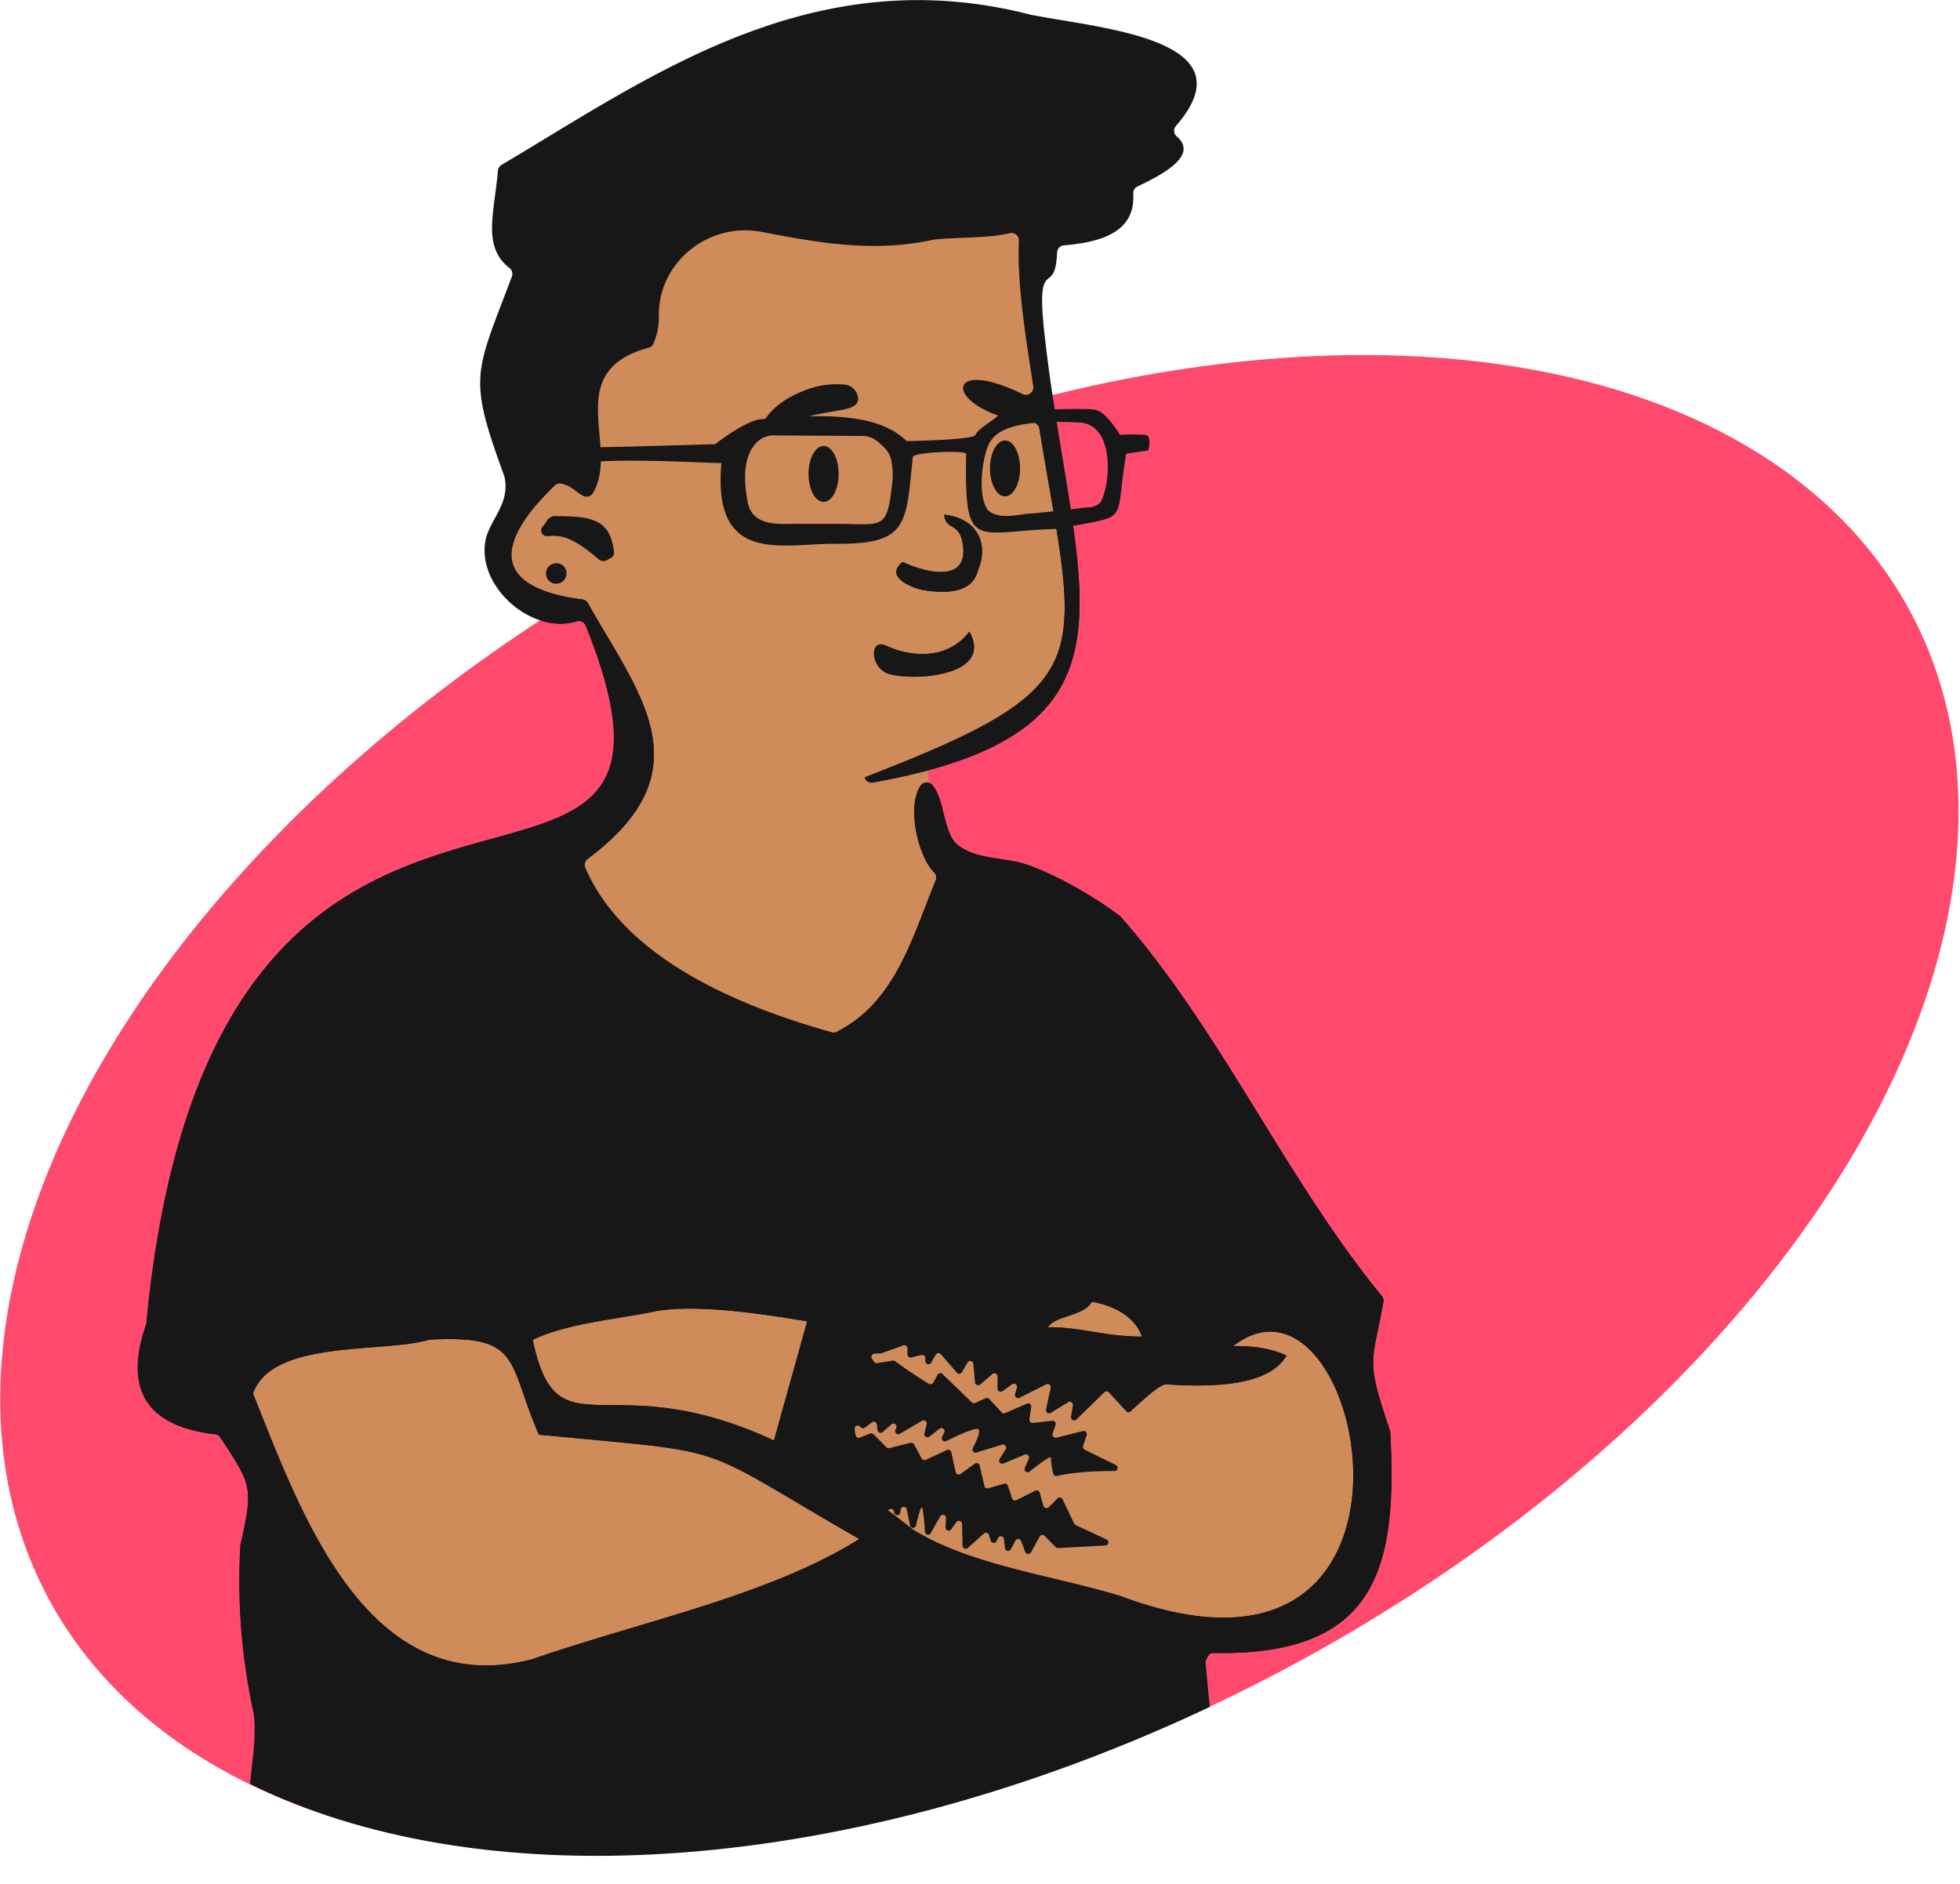 <svg xmlns="http://www.w3.org/2000/svg" xmlns:xlink="http://www.w3.org/1999/xlink" viewBox="0 0 624.54 600.21"><defs><clipPath id="a"><ellipse cx="312.93" cy="351.69" rx="335.72" ry="204.35" transform="translate(-128.55 188.26) rotate(-28.02)" style="fill:none"/></clipPath></defs><ellipse cx="312.09" cy="352.13" rx="335.72" ry="204.35" transform="translate(-128.01 185.66) rotate(-27.73)" style="fill:#ff4a6e"/><polygon points="262.43 64.14 210.81 74.25 195.67 106.31 182.86 134.44 182.7 146.27 173.99 149.25 166.45 158.16 157.67 171.56 160.74 182.7 167.77 188.56 177.24 193.27 184.04 195.46 189.73 201.22 199.83 227.08 198.95 246.85 180.53 266.61 133.51 284.62 78.17 345.23 61.92 394.86 65 441.41 78.17 461.45 99.26 517.39 115.51 543.3 142.74 546.82 209.93 543.3 290.3 508.17 307.87 503.77 352.99 515.41 379.1 518.27 390.44 519.15 410.2 515.41 433.04 495.2 438.31 469.08 428.21 418.6 357.94 317.12 300.47 290.77 297.11 256.56 295.08 242.51 307.43 238.06 325.05 227.52 336.42 215.58 341.25 201.22 341.69 188.56 339.49 171.56 336.86 152.54 330.71 126.51 328.51 87.86 328.51 64.14 262.43 64.14" style="fill:#d08b5b"/><path d="M257.63,419.34l-11.57,41.48a1,1,0,0,0,.42,1.12l17.78,11.4a1,1,0,0,0,1.16,0l1.32-1a1,1,0,0,1,1.5.34l1.76,3.4a1,1,0,0,0,1.27.48l1.5-.58a1,1,0,0,1,1.35.71l1.55,6.73a1,1,0,0,0,2-.07L278,481a1,1,0,0,1,2-.06l.62,2.93a1,1,0,0,0,2-.08l.26-2a1,1,0,0,1,2,0h0a1,1,0,0,0,2,0l.1-.61a1,1,0,0,1,2-.05l.94,4.73a1,1,0,0,0,2,0c.74-3.1,1.66-6.43,2-5.37a66,66,0,0,1,.79,7.57,1,1,0,0,0,1.89.42l2.95-5.26a1,1,0,0,1,1.89.55l-.17,2.86a1,1,0,0,0,1.83.65l1.62-2.25a1,1,0,0,1,1.83.57l.16,6.89a1,1,0,0,0,1.69.73l5.08-4.55a1,1,0,0,1,1.64.45l.57,1.78a1,1,0,0,0,1.87.12l.43-.89a1,1,0,0,1,1.92.32l.31,2.81a1,1,0,0,0,1.9.36l1.42-2.7a1,1,0,0,1,1.84.12l1.31,3.46a1,1,0,0,0,1.83.13l2.74-5a1,1,0,0,1,1.61-.23l3.53,3.57a1.08,1.08,0,0,0,.78.3l15-.83a1,1,0,0,0,.38-1.93l-9.8-4.56a1,1,0,0,1-.48-.48l-3.71-7.74a1,1,0,0,0-1.62-.27l-2.78,2.77a1,1,0,0,1-1.69-.44l-1.19-4.17a1,1,0,0,0-1.42-.63L323.9,478a1,1,0,0,1-1.41-.58l-1.33-4a1,1,0,0,0-1.24-.65l-5,1.44a1,1,0,0,1-1.27-.75L312.19,467a1,1,0,0,0-1.58-.61l-4.51,3.23a1,1,0,0,1-1.58-.61l-1.39-6.28a1,1,0,0,0-1.41-.7L295,465.15a1,1,0,0,1-1.31-.43l-2.43-4.49a1,1,0,0,0-1.14-.5l-6.68,1.67a1,1,0,0,1-1-.27L278.33,457a1,1,0,0,0-1.09-.23L274,458.07a1,1,0,0,1-1.37-.77l-.31-1.85a1,1,0,0,1,1.69-.91l.31.29a1,1,0,0,0,1.29.06l2.18-1.64a1,1,0,0,1,1.62.69l.2,1.69a1,1,0,0,0,1.67.64l2.69-2.35a1,1,0,0,1,1.57,1.22l-.19.36a1,1,0,0,0,1.42,1.33l7-4.09a1,1,0,0,1,1.49,1.12l-.7,2.83a1,1,0,0,0,1.6,1.05l3.17-2.47a1,1,0,0,1,1.52,1.25l-.63,1.27a1,1,0,0,0,1.35,1.36c3.65-1.81,9.75-4.63,10.28-3.61s-.82,3.81-1.85,5.85a1,1,0,0,0,1.2,1.42l8.05-2.48a1,1,0,0,1,1.16,1.51l-1.88,3a1,1,0,0,0,1.24,1.47l6.73-2.81a1,1,0,0,1,1.31,1.35l-1.24,2.8a1,1,0,0,0,1.55,1.21c2.94-2.34,6.79-5.25,6.73-4.33a26.74,26.74,0,0,0,.76,5,1,1,0,0,0,1.23.76c5.22-1.23,12.3-1.57,18.25-1.58a1,1,0,0,0,.44-1.92l-9.89-4.86a1,1,0,0,1-.51-1.23l1.13-3.42a1,1,0,0,0-1.2-1.3l-8.43,2.11a1,1,0,0,1-1.2-1.3l.92-2.75a1,1,0,0,0-1.08-1.33l-6.13.68a1,1,0,0,1-1.11-1.15l.56-3.92a1,1,0,0,0-1.4-1.07l-6.9,3a1,1,0,0,1-1.14-.24l-3.92-4.25a1,1,0,0,0-1.18-.23L310.79,447a1,1,0,0,1-1.13-.18l-9.34-9a1,1,0,0,0-1.58.24l-1.38,2.48a1,1,0,0,1-1.4.38c-3.13-1.9-8.06-5.19-10.76-7.21a1,1,0,0,0-.77-.18l-4.93.82a1,1,0,0,1-1-.44l-.64-1a1,1,0,0,1,.79-1.58l1.95-.09a1,1,0,0,0,.3-.05l6.92-2.49a1,1,0,0,1,1.35.95v1.88a1,1,0,0,0,1.26,1l3.17-.79a1,1,0,0,1,1.26,1v.9a1,1,0,0,0,1.89.5l1.4-2.46a1,1,0,0,1,1.64-.17l5.13,5.87a1,1,0,0,0,1.64-.17l1.7-3a1,1,0,0,1,1.89.41l.53,5.84a1,1,0,0,0,1.66.68l3.85-3.29a1,1,0,0,1,1.67.76v3.84a1,1,0,0,0,1.6.82l3-2.17a1,1,0,0,1,1.56,1.1l-.57,2a1,1,0,0,0,1.43,1.18l8.46-4.26a1,1,0,0,1,1.44,1.12l-1.47,6.87a1,1,0,0,0,1.52,1.07l5.5-3.37a1,1,0,0,1,1.53,1l-.57,3.59a1,1,0,0,0,1.71.88l8.88-8.62a1,1,0,0,1,1.45,0l5.51,6a1,1,0,0,0,1.42.06c9.42-8.54,9.09-8.43,18.05-10.84a1,1,0,0,0-.17-2l-18-1.5a1,1,0,0,1-.5-.18,153.65,153.65,0,0,0-13.59-8.21.93.93,0,0,0-.59-.11l-16.79,2.09a.89.89,0,0,1-.23,0l-24.61-2.47a.86.86,0,0,1-.43-.15l-5.46-3.4a1,1,0,0,0-.54-.15c-8,.15-18.66-2.1-26.5-3.44h-.09l-12.13-.93A1,1,0,0,0,257.63,419.34Z" style="fill:#171717;fill-rule:evenodd"/><path d="M364.86,138.54a74.93,74.93,0,0,0-8,0s-4.38-7.49-8-8-16,0-16,0-14.25,1-15,2-6.53,4.3-7,6-22,2-22,2c-10.61-10.69-34.09-7.73-46-7-4.07,0-12.44,6-15,8-6.7.16-39,1.21-45,1v6c5.71-3.25,40.25-1,47-1-2.91,32.7,19.55,25.6,36.11,25.73,23.3.18,22.72-5.74,24.89-27.73.7-1.46,16-2.12,17-1-.6,31.93,2.69,24.61,29,24,24-4.82,18-.49,22-24l7-1S367.29,138.8,364.86,138.54Zm-89.51.38c3.07.25,4.77,2.14,6.37,3.63a7.62,7.62,0,0,1,2.27,4.17,22.72,22.72,0,0,1,.37,6.66c-1.64,14.73-2.38,13.83-15.33,13.55H254.61c-4.35-.25-14.17,1.64-16.23-6.33-1.32-6.34-2-14.75,2.75-19.66a8,8,0,0,1,4.81-2.21m105,21a5.47,5.47,0,0,1-4.75,1.93c-4.16.59-12.89,1.53-17.12,1.93-4,.05-10.33,2.36-14.26-1-3.8-5.18-1.5-19,.95-22.21,4.33-6.41,18.6-6.15,27.58-5.79C355.05,134.65,354.08,153,350.89,159.71Z" style="fill:#171717;fill-rule:evenodd"/><g style="clip-path:url(#a)"><path d="M339,78.18a2.36,2.36,0,0,0-2.17,2.26c-.56,14.92-6.92-.18-4,26.09,9.21,82.81,36.87,126.27-54.66,142.81a2.4,2.4,0,0,1-2-.59c-.41-.38-.76-.82-.34-1.19,76.45-29.53,67.53-36.57,55.36-111a2.38,2.38,0,0,0-2.1-2c-27.81-2.57-30.14-22.13-3.25-9a2.36,2.36,0,0,0,3.4-2.45c-1.86-12.44-5.22-31.47-4.59-46.4a2.35,2.35,0,0,0-2.91-2.41c-6.69,1.63-16.41,1.25-23.75,2l-.28,0c-19.19,4.35-37.17,1-55-2.4-17-3.28-33.21,9.79-32.78,27.12a20.26,20.26,0,0,1-1.73,8.45,2.33,2.33,0,0,1-1.57,1.34c-28,7.63-9,31.53-17.67,46.26a2.39,2.39,0,0,1-3.27.88c-2.31-1.33-3.3-2.93-6.61-3.81a2.38,2.38,0,0,0-2.28.56C161,169.87,152.94,186.65,185.57,191a2.39,2.39,0,0,1,1.76,1.19c16.44,29.22,37.75,53.3-.08,81.48a2.35,2.35,0,0,0-.79,2.81c12.45,28.88,48.68,44.1,78.49,52.44a2.36,2.36,0,0,0,1.71-.16c18.42-9.36,23.74-29.15,31.47-48.19a2.4,2.4,0,0,0-.52-2.67c-4.65-4.42-8.89-20.15-4.37-27.43a2.39,2.39,0,0,1,3.79-.36c4.26,4.68,3.32,16.25,8.84,19.62,6,4.32,14.27,3.23,22,6,9.79,3.56,20.75,10,28.82,16a2.69,2.69,0,0,1,.39.36c32.06,36.42,52.39,83.22,83.22,120.86a2.34,2.34,0,0,1,.5,1.9c-3.5,19.83-5.84,17.66,2.09,40.93a2.34,2.34,0,0,1,.12.65c2.3,43.13-4.19,71.33-56.48,70.26a2.35,2.35,0,0,0-2.39,2.55c5.91,74,20.88,62.41-59.27,65.87-36.68-.47-83.37,10.12-120.88,2.07a2.63,2.63,0,0,0-.49,0c-30.43.21-59.12.51-89.67-5l-.35-.09c-10.29-3.36-14.07-7-25.51-1.6A2.37,2.37,0,0,1,85.4,590c-11.74-10.69-2.07-29.64-4.76-45.3a195.86,195.86,0,0,1-4-52.18c0-.13,0-.27.05-.4,4.19-18.59,3.45-19-6.44-34.12A2.37,2.37,0,0,0,68.52,457c-23.1-2.67-28.68-15.49-22-34.88a2.44,2.44,0,0,0,.12-.52c21.69-227,189.09-100.07,140-222.25a2.34,2.34,0,0,0-2.85-1.38c-14.32,4.45-32.06-11.15-29.05-25.94,1.3-6.4,7.8-11.42,6.05-19.95,0-.13-.07-.26-.11-.38-11.7-32-9.33-32.34,2.43-63.59a2.37,2.37,0,0,0-.78-2.71c-8.8-6.88-4.76-17.67-3.68-31a2.35,2.35,0,0,1,1.14-1.85c47.11-27.88,99.1-66,169.06-47.75l.14,0c22.68,4.37,69.61,7.86,45.74,35.31a2.36,2.36,0,0,0,.19,3.33c7.38,6.28-5.4,12.58-12.5,16a2.37,2.37,0,0,0-1.32,2.28C361.8,73.17,352.34,77.09,339,78.18Zm-79.71,45.23a27.86,27.86,0,0,1,9.54-.89,4.78,4.78,0,0,1,4.6,4.36c.32,6.17-15.22,1.54-31.65,12.89C242.13,131.29,251.45,125.7,259.32,123.41ZM300.87,164c9.8,1,14.27,8.42,11,17.13-.82,2.19-1.81,9.28-17,7-4.46-.65-13.3-4.52-7.19-9.07,5.1,2.51,20.66,7.69,19.2-5C306,166,301.31,169.31,300.87,164Zm-123.82.45c11.68.07,17.44,1,18.61,11.57a1.72,1.72,0,0,1-.8,1.61,13,13,0,0,1-1.63.94,2.39,2.39,0,0,1-2.53-.4c-10.24-8.93-13.75-7.26-16.52-7.33a1.84,1.84,0,0,1-1.24-3.11,8.84,8.84,0,0,0,1.21-1.66A3.37,3.37,0,0,1,177.05,164.4Zm131.83,36.83c7.78,13.94-16.95,15.85-25.49,13.5-6.1-1.67-6.54-11.54-1.11-9.06C292.33,210.28,303,209.15,308.88,201.23Zm39,213.56c-2.54,4.57-11.48,4.26-14,8.06,11.13,0,17.65,2.9,30,3C361.92,420.15,355.84,416.15,347.91,414.79Zm-139.14,3c-11.73,2.49-27.78,3.71-39,9.07,9.78,46.21,31.73-10.66,121.12,60.45,18.65,11.48,43,14.23,66.07,21.15,108.15,40.66,77.87-112.26,36-79.59,7-.15,12.48.92,17,3C392.5,462.25,253.58,409.89,208.77,417.81Zm-72.07,9.07c-14.6,4.32-50-.21-56.06,17.12,15.12,37.5,36.21,98.53,89.09,84.62,34.8-12.08,75.32-20.19,104.11-38.27-54.27-31.14-37.93-27-102.1-33.25C161.51,433.65,166.46,425.22,136.7,426.88Zm38.23-247.82,5.6,3.64a3.27,3.27,0,1,1-3.27-3.27A3.26,3.26,0,0,1,180.53,182.7Z" style="fill:#171717;fill-rule:evenodd"/></g><path d="M339,78.18a2.36,2.36,0,0,0-2.17,2.26c-.56,14.92-6.92-.18-4,26.09,9.21,82.81,36.87,126.27-54.66,142.81a2.4,2.4,0,0,1-2-.59c-.41-.38-.76-.82-.34-1.19,76.45-29.53,67.53-36.57,55.36-111a2.38,2.38,0,0,0-2.1-2c-27.81-2.57-30.14-22.13-3.25-9a2.36,2.36,0,0,0,3.4-2.45c-1.86-12.44-5.22-31.47-4.59-46.4a2.35,2.35,0,0,0-2.91-2.41c-6.69,1.63-16.41,1.25-23.75,2l-.28,0c-19.19,4.35-37.17,1-55-2.4-17-3.28-33.21,9.79-32.78,27.12a20.26,20.26,0,0,1-1.73,8.45,2.33,2.33,0,0,1-1.57,1.34c-28,7.63-9,31.53-17.67,46.26a2.39,2.39,0,0,1-3.27.88c-2.31-1.33-3.3-2.93-6.61-3.81a2.38,2.38,0,0,0-2.28.56C161,169.87,152.94,186.65,185.57,191a2.39,2.39,0,0,1,1.76,1.19c16.44,29.22,37.75,53.3-.08,81.48a2.35,2.35,0,0,0-.79,2.81c12.45,28.88,48.68,44.1,78.49,52.44a2.36,2.36,0,0,0,1.71-.16c18.42-9.36,23.74-29.15,31.47-48.19a2.4,2.4,0,0,0-.52-2.67c-4.65-4.42-8.89-20.15-4.37-27.43a2.39,2.39,0,0,1,3.79-.36c4.26,4.68,3.32,16.25,8.84,19.62,6,4.32,14.27,3.23,22,6,9.79,3.56,20.75,10,28.82,16a2.69,2.69,0,0,1,.39.36c32.06,36.42,52.39,83.22,83.22,120.86a2.34,2.34,0,0,1,.5,1.9c-3.5,19.83-5.84,17.66,2.09,40.93a2.34,2.34,0,0,1,.12.65c2.3,43.13-4.19,71.33-56.48,70.26-1.39,0-1.66,1.37-2.39,2.55-10.85,17.58-30,23.94-77,38-35.14,10.51-161,23.09-188.41,8.56-8-4.24-35.47-15.4-38.16-31.06a195.86,195.86,0,0,1-4-52.18c0-.13,0-.27.05-.4,4.19-18.59,3.45-19-6.44-34.12A2.37,2.37,0,0,0,68.52,457c-23.1-2.67-28.68-15.49-22-34.88a2.44,2.44,0,0,0,.12-.52c21.69-227,189.09-100.07,140-222.25a2.34,2.34,0,0,0-2.85-1.38c-14.32,4.45-32.06-11.15-29.05-25.94,1.3-6.4,7.8-11.42,6.05-19.95,0-.13-.07-.26-.11-.38-11.7-32-9.33-32.34,2.43-63.59a2.37,2.37,0,0,0-.78-2.71c-8.8-6.88-4.76-17.67-3.68-31a2.35,2.35,0,0,1,1.14-1.85c47.11-27.88,99.1-66,169.06-47.75l.14,0c22.68,4.37,69.61,7.86,45.74,35.31a2.36,2.36,0,0,0,.19,3.33c7.38,6.28-5.4,12.58-12.5,16a2.37,2.37,0,0,0-1.32,2.28C361.8,73.17,352.34,77.09,339,78.18Zm-79.71,45.23a27.86,27.86,0,0,1,9.54-.89,4.78,4.78,0,0,1,4.6,4.36c.32,6.17-15.22,1.54-31.65,12.89C242.13,131.29,251.45,125.7,259.32,123.41ZM300.87,164c9.8,1,14.27,8.42,11,17.13-.82,2.19-1.81,9.28-17,7-4.46-.65-13.3-4.52-7.19-9.07,5.1,2.51,20.66,7.69,19.2-5C306,166,301.31,169.31,300.87,164Zm-123.82.45c11.68.07,17.44,1,18.61,11.57a1.72,1.72,0,0,1-.8,1.61,13,13,0,0,1-1.63.94,2.39,2.39,0,0,1-2.53-.4c-10.24-8.93-13.75-7.26-16.52-7.33a1.84,1.84,0,0,1-1.24-3.11,8.84,8.84,0,0,0,1.21-1.66A3.37,3.37,0,0,1,177.05,164.4Zm131.83,36.83c7.78,13.94-16.95,15.85-25.49,13.5-6.1-1.67-6.54-11.54-1.11-9.06C292.33,210.28,303,209.15,308.88,201.23Zm39,213.56c-2.54,4.57-11.48,4.26-14,8.06,11.13,0,17.65,2.9,30,3C361.92,420.15,355.84,416.15,347.91,414.79Zm-139.14,3c-11.73,2.49-27.78,3.71-39,9.07,9.78,46.21,31.73-10.66,121.12,60.45,18.65,11.48,43,14.23,66.07,21.15,108.15,40.66,77.87-112.26,36-79.59,7-.15,12.48.92,17,3C392.5,462.25,253.58,409.89,208.77,417.81Zm-72.07,9.07c-14.6,4.32-50-.21-56.06,17.12,15.12,37.5,36.21,98.53,89.09,84.62,34.8-12.08,75.32-20.19,104.11-38.27-54.27-31.14-37.93-27-102.1-33.25C161.51,433.65,166.46,425.22,136.7,426.88Zm38.23-247.82,5.6,3.64a3.27,3.27,0,1,1-3.27-3.27A3.26,3.26,0,0,1,180.53,182.7Z" style="fill:#171717;fill-rule:evenodd"/><ellipse cx="262.43" cy="151.01" rx="4.8" ry="8.91" style="fill:#171717"/><ellipse cx="320.25" cy="149.25" rx="4.8" ry="8.91" style="fill:#171717"/></svg>